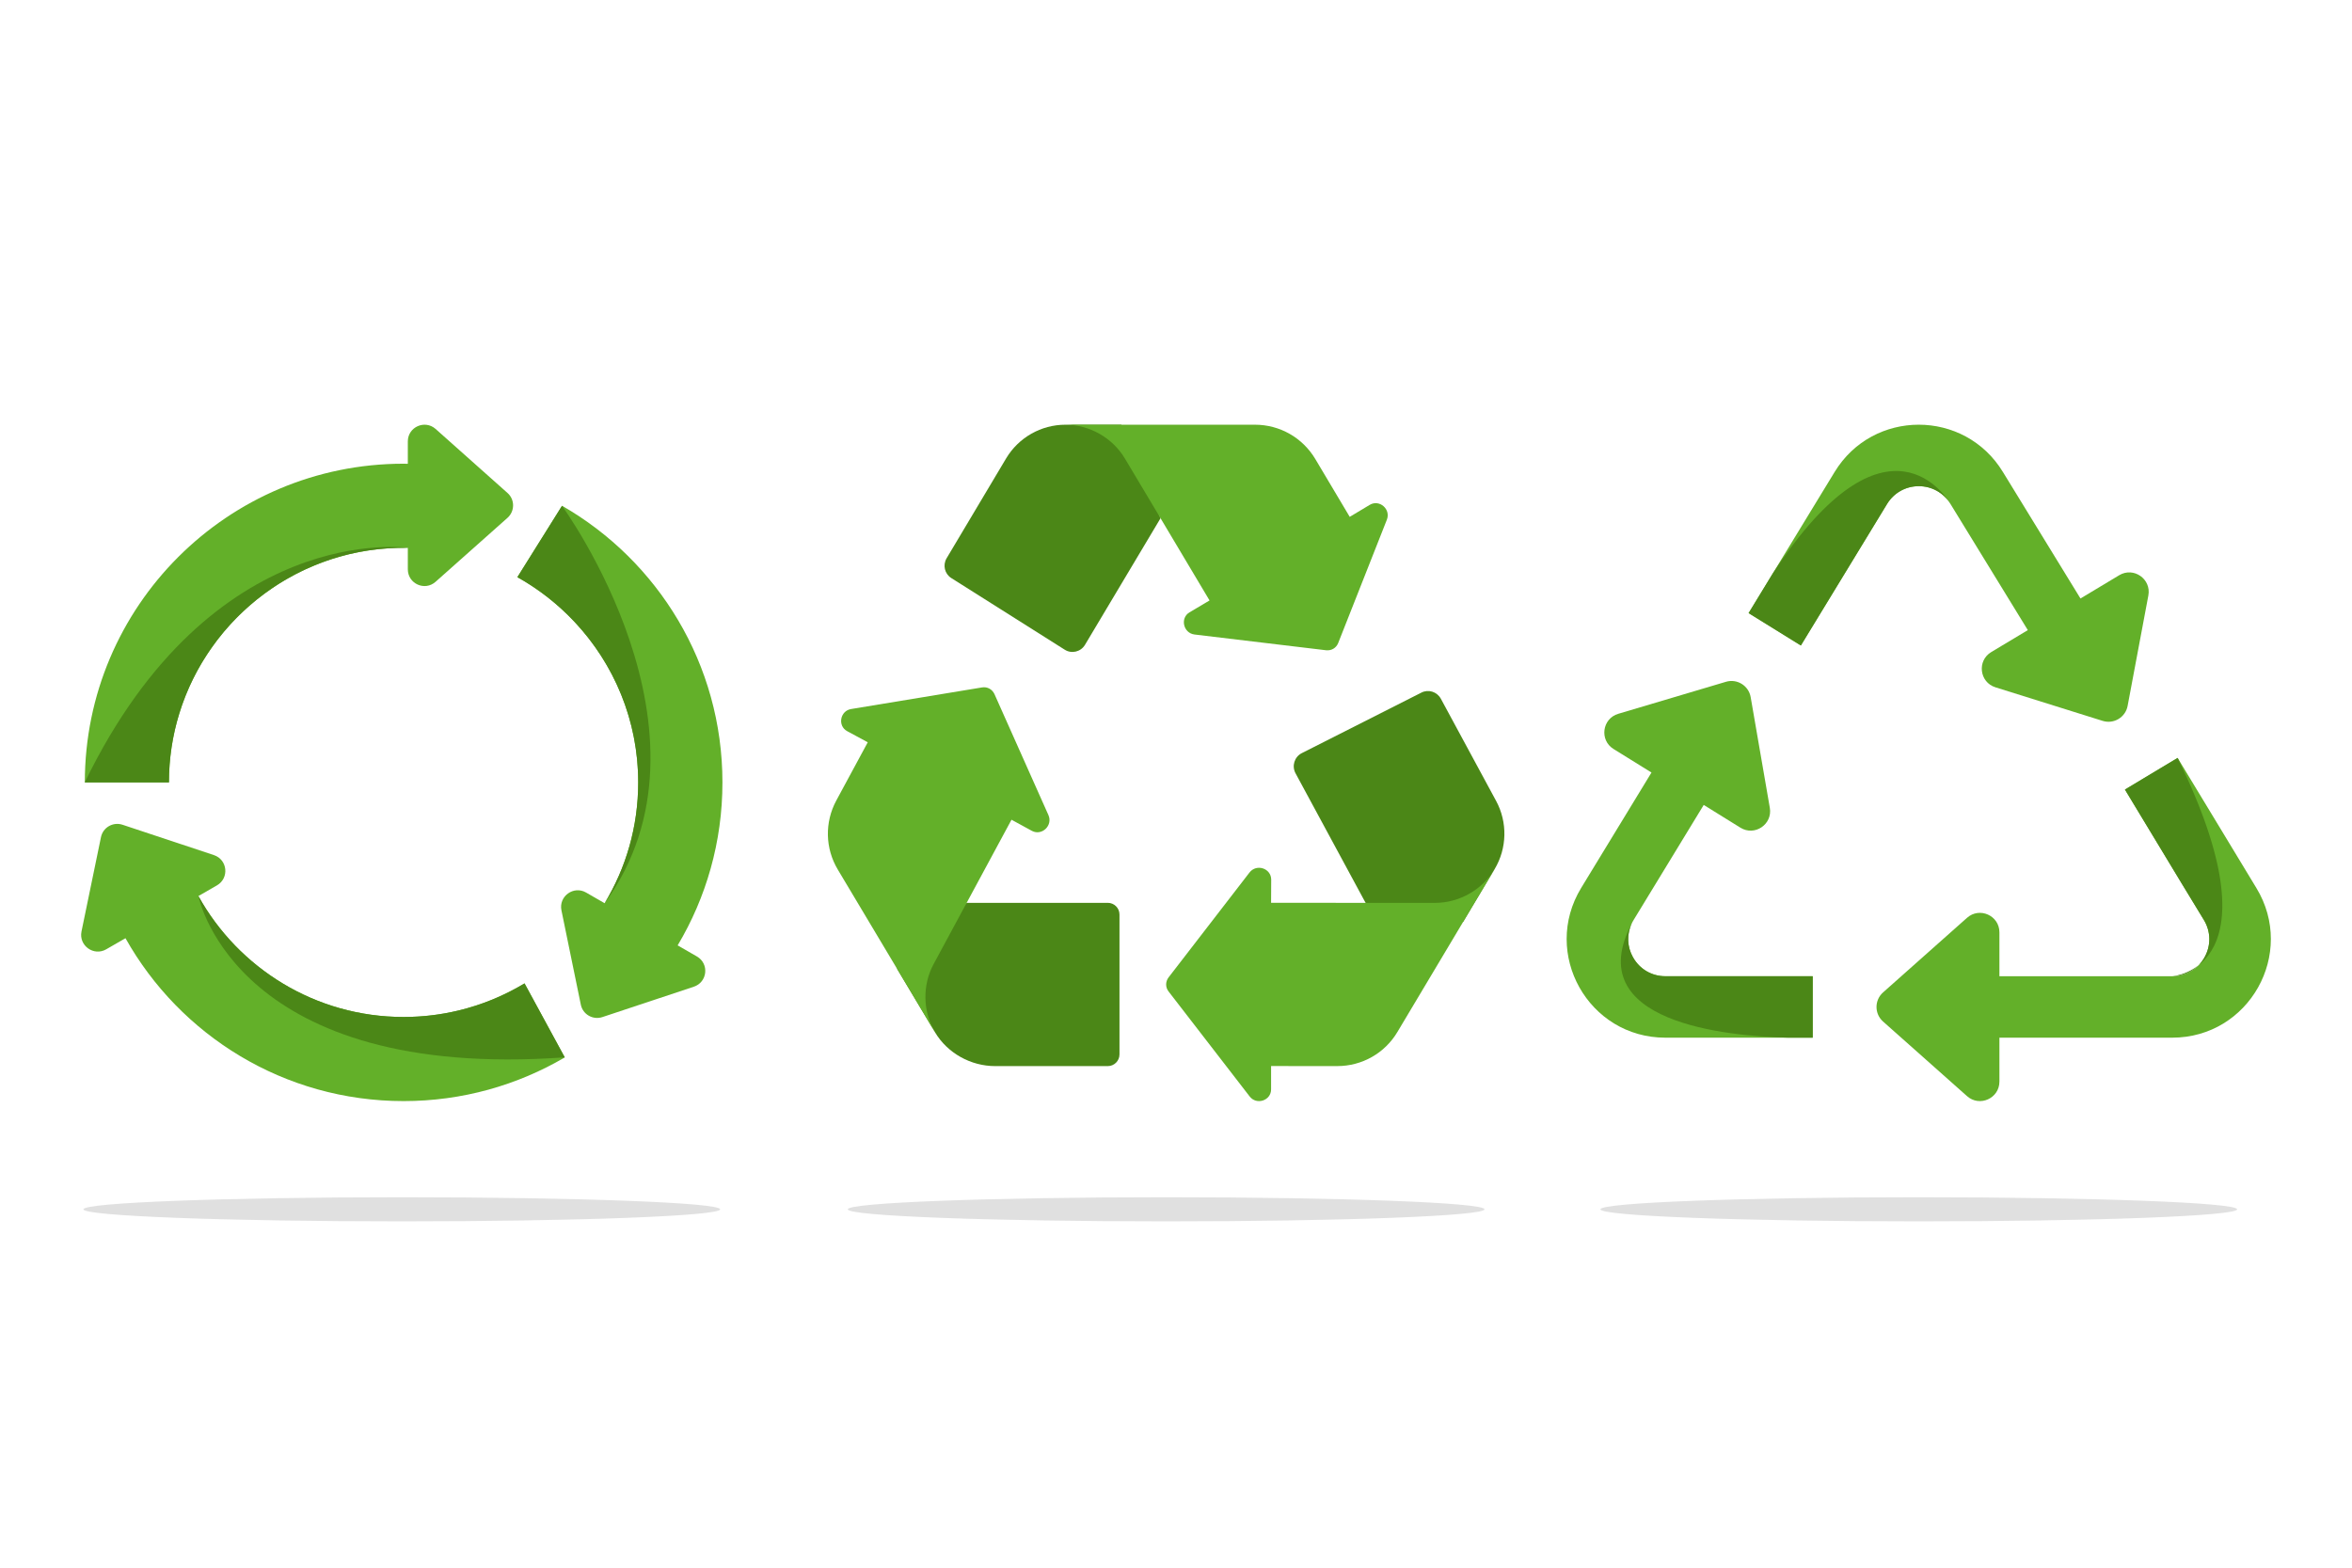 <?xml version="1.0" encoding="utf-8"?>
<!-- Generator: Adobe Illustrator 27.5.0, SVG Export Plug-In . SVG Version: 6.00 Build 0)  -->
<svg version="1.1" xmlns="http://www.w3.org/2000/svg" xmlns:xlink="http://www.w3.org/1999/xlink" x="0px" y="0px"
	 viewBox="0 0 600 400" style="enable-background:new 0 0 600 400;" xml:space="preserve">
<g id="background">
	<rect style="fill:#FFFFFF;" width="600" height="400"/>
</g>
<g id="objects">
	<g>
		<g>
			<path style="fill:#4B8717;" d="M246.607,230.362h36c1.637,0,2.976,1.339,2.976,2.976v35.707c0,1.637-1.339,2.976-2.976,2.976
				h-28.739c-6.19,0-12.141-3.273-15.325-8.599l-9.735-16.287L246.607,230.362z"/>
			<path style="fill:#4B8717;" d="M348.365,230.368l-17.885-33.084c-0.982-1.845-0.268-4.165,1.607-5.117l30.503-15.441
				c1.786-0.922,3.988-0.238,4.97,1.547l14.106,26.092c2.946,5.444,2.797,12.079-0.387,17.405l-8.024,13.437L348.365,230.368z"/>
			<path style="fill:#4B8717;" d="M296.057,132.228l-19.282,32.315c-1.071,1.785-3.422,2.351-5.177,1.22l-28.922-18.27
				c-1.696-1.071-2.232-3.303-1.19-5.058l15.175-25.471c3.184-5.326,8.927-8.599,15.145-8.599l14.244,0.001L296.057,132.228z"/>
			<path style="fill:#63B029;" d="M267.457,207.976c1.17,2.66-1.67,5.36-4.2,4.03l-5.22-2.85l-19.88,36.85
				c-2.89,5.36-2.77,12.15,0.38,17.42l-24.8-41.53c-3.24-5.4-3.4-12.07-0.39-17.65l8.02-14.85l-5.24-2.83
				c-2.54-1.37-1.81-5.23,1.03-5.66l33.38-5.51c1.34-0.22,2.58,0.48,3.15,1.7L267.457,207.976z"/>
			<path style="fill:#63B029;" d="M308.557,153.206l-12.5-20.98c0,0-9.1-15.26-9.11-15.26c-3.1-5.21-8.99-8.6-15.14-8.6h48.35
				c6.31,0,12.11,3.3,15.36,8.72l8.8,14.79l5.12-3.07c2.47-1.46,5.42,1.13,4.35,3.81l-12.41,31.45c-0.51,1.28-1.73,1.99-3.07,1.85
				l-33.59-4.02c-2.86-0.36-3.72-4.2-1.28-5.65L308.557,153.206z"/>
			<path style="fill:#63B029;" d="M381.277,221.766l-24.79,41.54c-3.21,5.41-9.01,8.71-15.35,8.71l-16.88-0.01v5.95
				c0,2.89-3.75,4.08-5.48,1.79l-20.68-26.78c-0.83-1.07-0.8-2.5,0-3.57l20.66-26.78c1.78-2.29,5.5-1.07,5.53,1.79l-0.03,5.95
				c0,0,41.87,0.01,41.88,0.01C372.217,230.366,378.137,227.046,381.277,221.766z"/>
			<ellipse style="fill:#E0E0E0;" cx="297.485" cy="308.56" rx="81.213" ry="3.078"/>
		</g>
		<g>
			<g>
				<path style="fill:#63B029;" d="M129.46,132.134l-18.347,16.314c-2.753,2.445-7.076,0.489-7.076-3.191l0-5.455
					c-0.006-0.006-0.01-0.01-0.016-0.016c-33.472-0.585-60.916,26.499-60.919,59.84c0,0.003-0.002,0.005-0.005,0.005H21.662
					c-0.012,0-0.022-0.01-0.022-0.022c0.012-44.893,36.419-81.293,81.316-81.293c0.36,0,0.72,0,1.081,0.026v-5.713
					c0-3.68,4.323-5.61,7.076-3.191l18.347,16.34C131.364,127.451,131.364,130.436,129.46,132.134z"/>
				<path style="fill:#4B8717;" d="M104.017,139.786c-27.36-0.47-50.68,17.53-58.3,42.33c-1.7,5.54-2.62,11.42-2.62,17.51v0.01
					h-21.43c-0.02,0-0.03-0.01-0.03-0.03C54.167,132.536,104.017,139.786,104.017,139.786z"/>
			</g>
			<g>
				<path style="fill:#63B029;" d="M176.988,251.766l-23.314,7.746c-2.419,0.798-4.992-0.669-5.507-3.165l-4.941-24.06
					c-0.746-3.603,3.114-6.382,6.279-4.555l4.735,2.728c5.455-9.006,8.569-19.557,8.569-30.828
					c0-22.465-12.455-42.099-30.828-52.366l11.388-18.201c0.006-0.01,0.019-0.013,0.029-0.007
					c24.436,14.027,40.897,40.372,40.897,70.574c0,15.208-4.169,29.413-11.425,41.584l4.915,2.831
					C180.977,245.899,180.488,250.608,176.988,251.766z"/>
				<g>
					<path style="fill:#4B8717;" d="M154.237,230.456c5.46-9,8.57-19.55,8.57-30.82c0-15.83-6.18-30.26-16.27-40.99
						c-4.22-4.5-9.13-8.35-14.55-11.38l11.38-18.2C143.367,129.066,185.867,187.146,154.237,230.456z"/>
				</g>
			</g>
			<path style="fill:#4B8717;" d="M50.615,228.632"/>
			<g>
				<path style="fill:#63B029;" d="M144.066,269.785c0.006,0.011,0.002,0.024-0.008,0.03c-12.064,7.07-26.108,11.131-41.102,11.131
					c-30.468,0-57.024-16.752-70.945-41.558l-4.917,2.832c-3.186,1.835-7.046-0.955-6.302-4.556l4.966-24.06
					c0.515-2.496,3.088-3.963,5.507-3.165l23.314,7.745c3.474,1.158,3.963,5.867,0.772,7.72l-4.735,2.728
					c10.216,18.399,29.85,30.854,52.34,30.854c11.266,0,21.839-3.137,30.843-8.563c0.006-0.004,0.014-0.001,0.017,0.005
					L144.066,269.785z"/>
				<path style="fill:#4B8717;" d="M144.067,269.786c-83.12,5.96-93.17-39.78-93.44-41.12c10.22,18.38,29.85,30.82,52.33,30.82
					c4.8,0,9.48-0.57,13.97-1.65c6.03-1.44,11.71-3.8,16.87-6.91c0.01-0.01,0.01,0,0.02,0L144.067,269.786z"/>
			</g>
			<ellipse style="fill:#E0E0E0;" cx="102.497" cy="308.56" rx="81.213" ry="3.078"/>
		</g>
		<g>
			<path style="fill:#63B029;" d="M481.396,128.583c1.734-2.841,4.752-4.537,8.083-4.537c3.331,0,6.349,1.695,8.083,4.537
				l19.736,32.191l-9.331,5.604c-3.672,2.205-3.015,7.712,1.074,8.992l27.355,8.565c2.837,0.887,5.814-0.901,6.362-3.821
				l5.291-28.172c0.791-4.211-3.762-7.378-7.433-5.173l-9.885,5.937l-19.784-32.276c-9.798-16.088-33.137-16.088-42.935,0
				l-21.938,36.008l13.325,8.26L481.396,128.583z"/>
			<path style="fill:#63B029;" d="M575.595,226.554l-20.078-33.171l-13.443,8.074l20.127,33.249
				c1.803,2.959,1.871,6.535,0.176,9.563c-1.705,3.018-4.791,4.821-8.25,4.821h-44.072v-11.201c0-4.283-5.059-6.555-8.262-3.709
				l-21.426,19.041c-2.221,1.976-2.221,5.448,0,7.421l21.426,19.041c3.202,2.846,8.262,0.574,8.262-3.709v-11.207h44.072
				C573.743,264.767,585.795,243.309,575.595,226.554z"/>
			<path style="fill:#63B029;" d="M416.582,244.259c-1.695-3.018-1.626-6.594,0.176-9.553l17.866-29.325l9.354,5.803
				c3.64,2.258,8.238-0.843,7.507-5.065l-4.885-28.245c-0.508-2.929-3.458-4.759-6.306-3.912l-27.476,8.169
				c-4.107,1.221-4.843,6.718-1.204,8.976l9.683,6.007l-17.934,29.44c-10.2,16.755,1.852,38.213,21.468,38.213h37.595V249.09
				h-37.595C421.373,249.09,418.287,247.287,416.582,244.259z"/>
			<path style="fill:#4B8717;" d="M462.423,249.086v15.68h-6.32c-15.5-0.37-53.21-3.84-39.79-29.23c-1.36,2.78-1.27,5.99,0.27,8.72
				c1.7,3.03,4.79,4.83,8.25,4.83H462.423z"/>
			<path style="fill:#4B8717;" d="M497.553,128.566c-1.73-2.83-4.75-4.52-8.07-4.52c-3.33,0-6.35,1.7-8.09,4.54l-7.94,13.04
				l-14.05,23.07l-13.33-8.26l6.17-10.12C481.613,101.546,497.033,127.656,497.553,128.566z"/>
			<path style="fill:#4B8717;" d="M554.123,249.086c3.46,0,6.55-1.8,8.25-4.82c1.7-3.02,1.63-6.6-0.17-9.56l-5.64-9.25
				l-14.485-23.994l13.44-8.08C581.958,247.461,554.123,249.086,554.123,249.086z"/>
			<ellipse style="fill:#E0E0E0;" cx="489.48" cy="308.56" rx="81.213" ry="3.078"/>
		</g>
	</g>
</g>
</svg>
